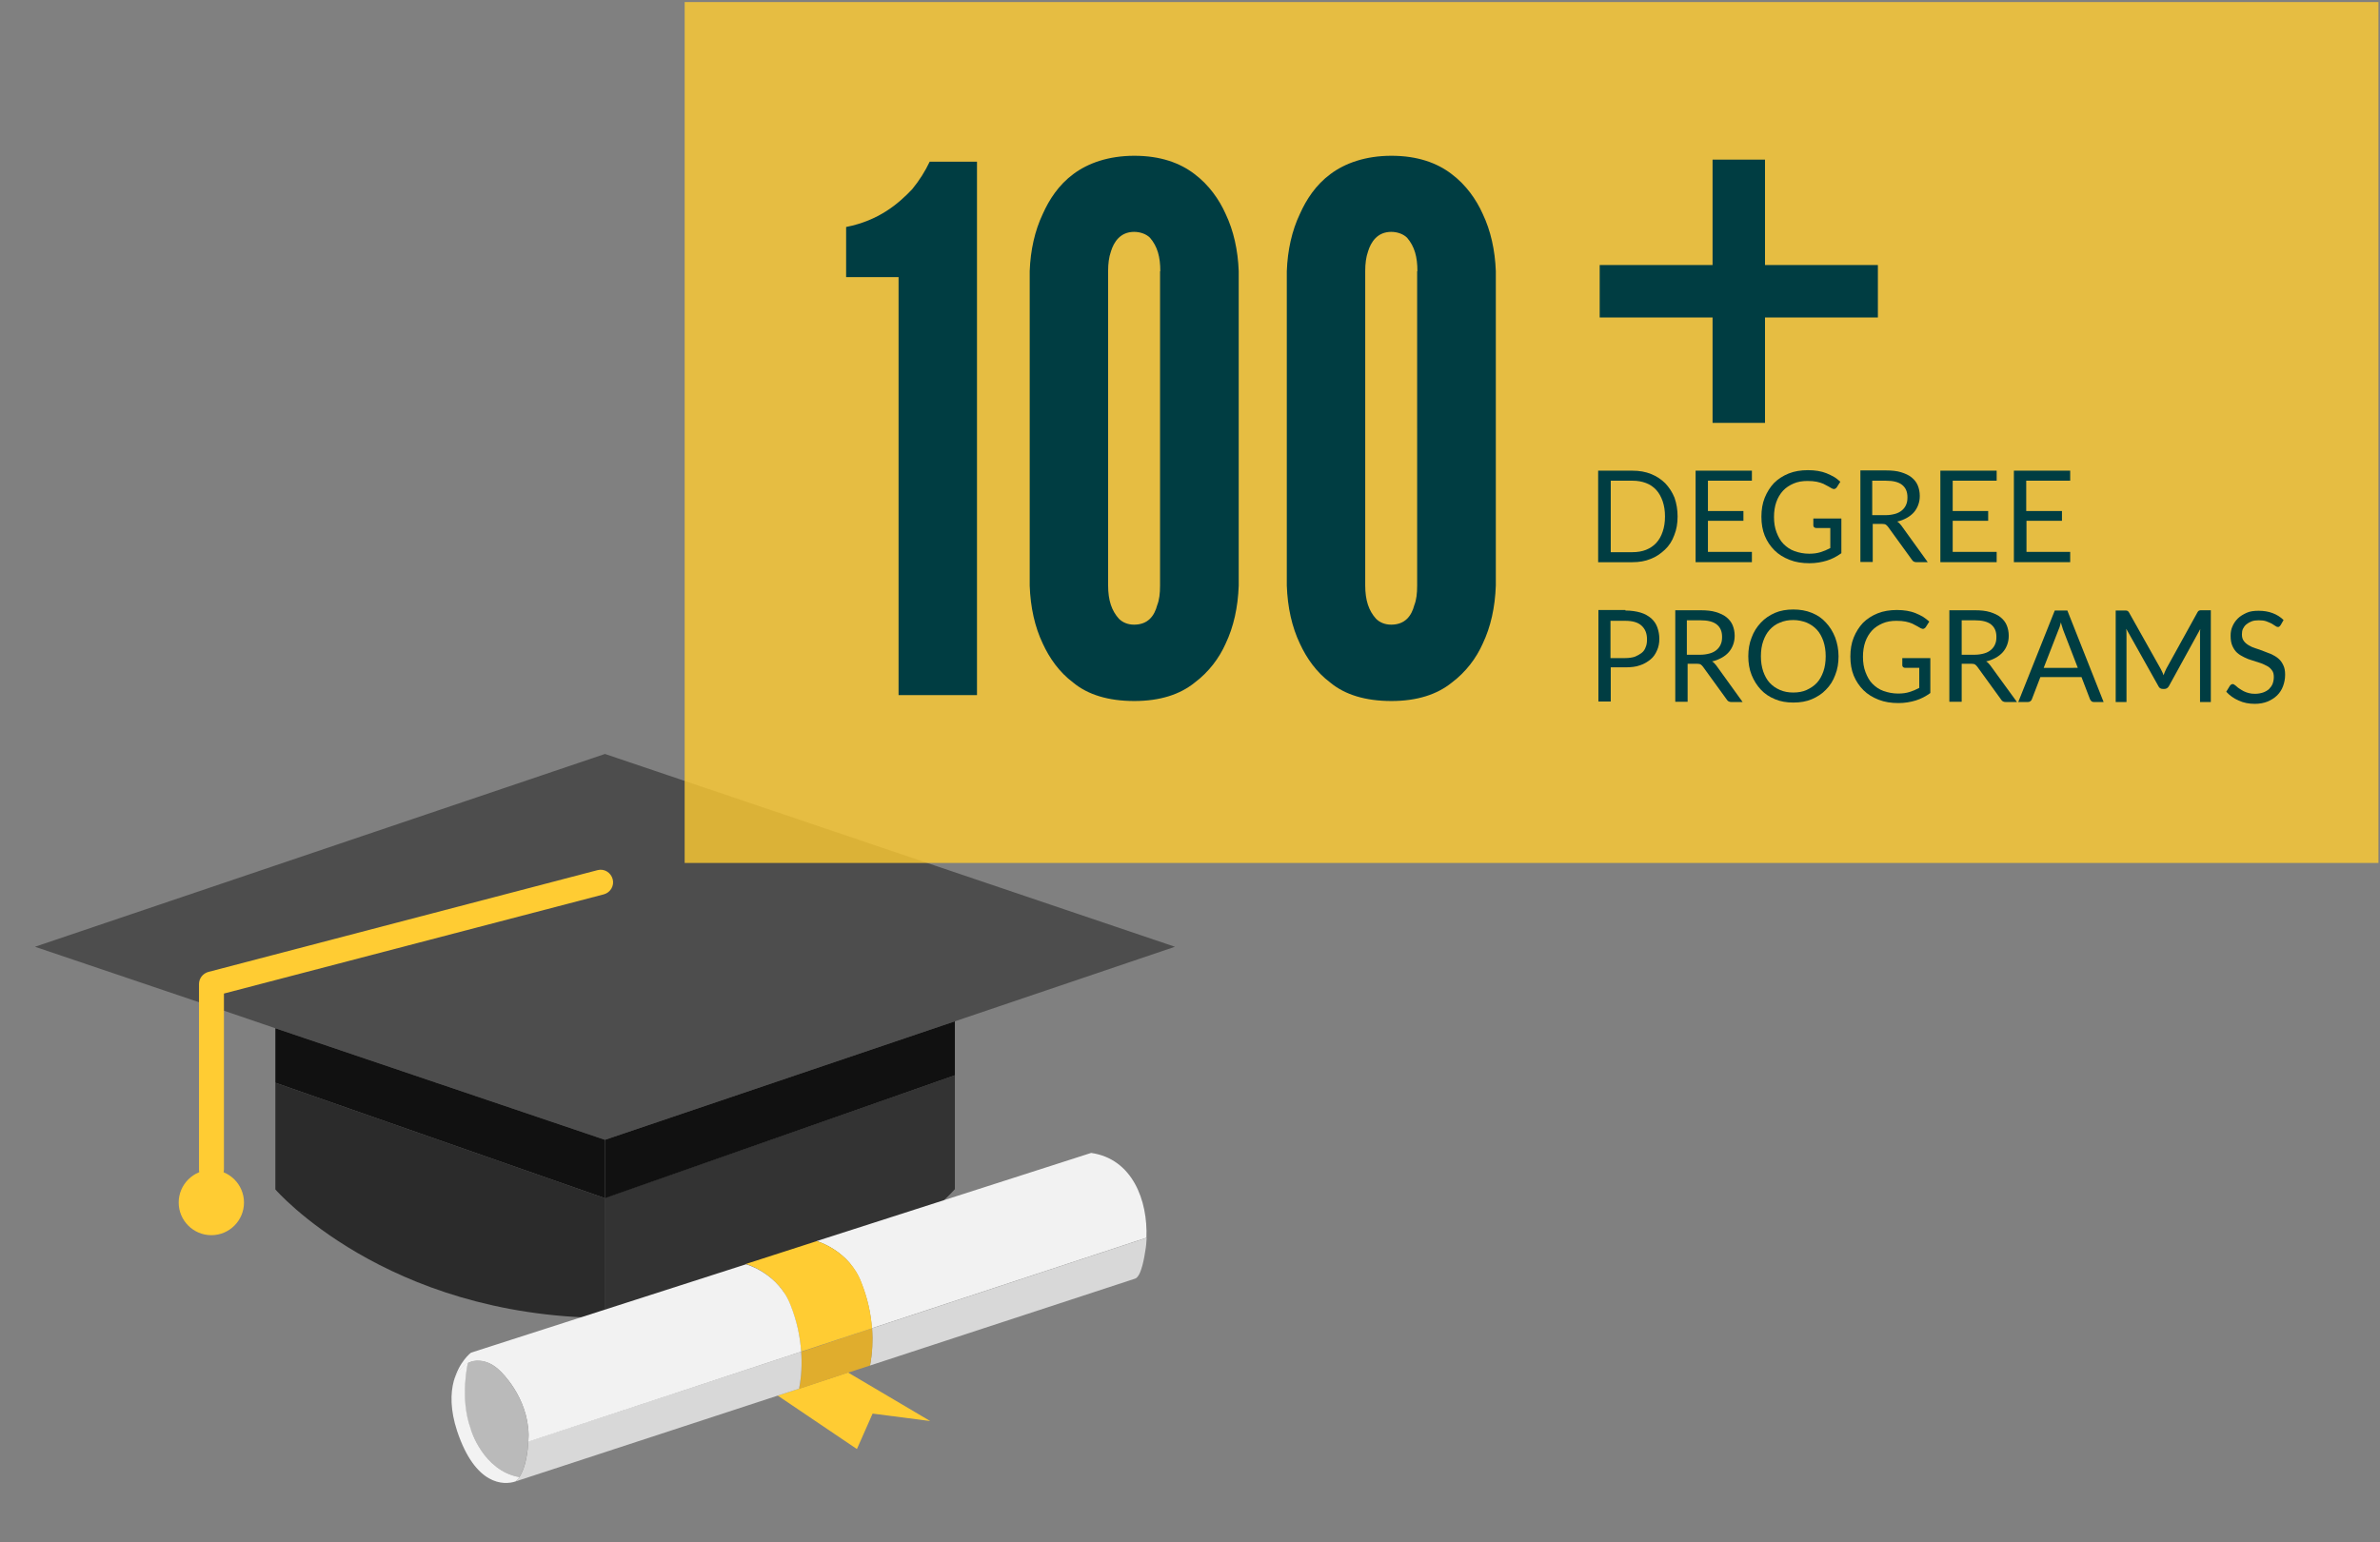 <?xml version="1.0" encoding="utf-8"?>
<!-- Generator: Adobe Illustrator 21.0.2, SVG Export Plug-In . SVG Version: 6.00 Build 0)  -->
<svg version="1.1" id="Layer_1" xmlns="http://www.w3.org/2000/svg" xmlns:xlink="http://www.w3.org/1999/xlink" x="0px" y="0px"
	 viewBox="0 0 925.7 600" style="enable-background:new 0 0 925.7 600;" xml:space="preserve">
<rect x="0" y="0" width="925.7" height="600" fill="#808080" stroke="none"/>
<style type="text/css">
	.st0{fill:#4D4D4D;}
	.st1{fill:#333333;}
	.st2{fill:#111111;}
	.st3{fill:#2B2B2B;}
	.st4{fill:#FFCC33;}
	.st5{fill:none;}
	.st6{fill:#F2F2F2;}
	.st7{fill:#D8D8D8;}
	.st8{fill:#E0AD2D;}
	.st9{fill:#BABABA;}
	.st10{opacity:0.8;fill:#FFCC33;enable-background:new    ;}
	.st11{enable-background:new    ;}
	.st12{fill:#003D42;}
</style>
<title>clas-infographic-01-v2</title>
<g id="_Group_">
	<polygon class="st0" points="371.4,397.3 235.3,443.4 107.1,400 107.1,400 82.2,391.5 13.6,368.3 235.3,293.3 457,368.3 	"/>
	<path class="st1" d="M371.4,418.3v44.3c0,0-44,50.9-132.2,50c-1.3,0-2.6,0-4,0v-46.6L371.4,418.3z"/>
	<polygon class="st2" points="371.4,397.3 371.4,418.3 235.3,466.1 235.3,443.4 	"/>
	<path class="st3" d="M235.3,466.1v46.6c-85.6-0.7-128.2-50-128.2-50v-41.5L235.3,466.1z"/>
	<polygon class="st2" points="235.3,443.4 235.3,466.1 107.1,421.2 107.1,400 	"/>
	<path class="st4" d="M82.2,455.1c7,0,12.7,5.7,12.7,12.7c0,7-5.7,12.7-12.7,12.7c-7,0-12.7-5.7-12.7-12.7c0,0,0,0,0,0
		C69.5,460.8,75.2,455.1,82.2,455.1z"/>
	<polyline class="st5" points="107.1,400 235.3,443.4 371.4,397.3 457,368.3 235.3,293.3 13.6,368.3 82.2,391.5 107.1,400 	"/>
	<path class="st5" d="M371.4,396.5v66.1c0,0-44,50.9-132.2,50c-1.3,0-2.6,0-4,0c-85.6-0.7-128.2-50-128.2-50V400l0,0"/>
	<path class="st4" d="M82.2,459.9c-2.7,0-4.8-2.2-4.8-4.8v-72.3c0-2.2,1.5-4.1,3.6-4.7l151.4-39.6c2.6-0.7,5.2,0.9,5.9,3.5
		c0.7,2.6-0.9,5.2-3.4,5.9l0,0L87.1,386.5v68.5C87.1,457.7,84.9,459.9,82.2,459.9C82.2,459.9,82.2,459.9,82.2,459.9z"/>
	<polyline class="st5" points="107.1,421.2 235.3,466.1 371.4,418.3 	"/>
</g>
<path class="st6" d="M424.4,448.5c16.1,2.3,22.1,18.6,21.5,33l0,0l-106.8,35.2c-0.4-6.1-1.8-12-4.1-17.7
	c-4.7-12.6-17.4-16.2-17.4-16.2l0,0L424.4,448.5z"/>
<path class="st7" d="M446,481.5L446,481.5c-0.1,1.6-0.2,3.3-0.5,4.9c-0.3,1.9-1.5,10.2-4,11l-103.1,33.8c0.9-4.8,1.1-9.6,0.8-14.5
	L446,481.5z"/>
<path class="st4" d="M361.8,552.8l-22.4-2.9l-6.1,13.8l-30.8-20.8l8.3-2.7l19-6.3l0,0L361.8,552.8z"/>
<path class="st8" d="M339.2,516.7c0.4,4.8,0.1,9.7-0.8,14.5l-8.6,2.8l-19,6.3c0.9-4.8,1.2-9.6,0.8-14.4L339.2,516.7z"/>
<path class="st4" d="M339.2,516.7l-27.6,9.1c-0.4-6.1-1.8-12.2-4.1-17.9c-4.7-12.6-17.4-16.2-17.4-16.2l27.6-8.9l0,0
	c0,0,12.7,3.6,17.4,16.2C337.3,504.6,338.7,510.6,339.2,516.7z"/>
<path class="st7" d="M311.6,525.8c0.4,4.8,0.1,9.7-0.8,14.4l-8.3,2.7l-102,33.4c0.6-0.5,1.1-1.1,1.5-1.7c2.6-3.8,3.3-10.3,3.5-13.9
	h0.1L311.6,525.8z"/>
<path class="st6" d="M311.6,525.8l-106,35h-0.1c0.1-1.6,0.1-2.7,0.1-2.7c-0.3-14.8-10.9-24.6-10.9-24.6c-5.7-5.8-11.2-3.8-11.2-3.8
	c-0.5,0.1-1,0.3-1.5,0.6c-4.1,2-5.5,7.1-5.5,7.1l0,0c2-7.7,6.7-11.2,6.7-11.2l107-34.4c0,0,12.7,3.5,17.4,16.2
	C309.8,513.6,311.2,519.6,311.6,525.8z"/>
<path class="st9" d="M205.6,558c0,0,0,1.1-0.1,2.7c-0.2,3.7-1,10.2-3.5,13.9c-14-2.4-19-18.6-19-18.6c-4.4-12.1-1.1-25.8-1.1-25.8
	l0,0c0.5-0.2,1-0.4,1.5-0.6c0,0,5.6-2,11.2,3.8C194.6,533.4,205.3,543.3,205.6,558z"/>
<path class="st6" d="M202,574.6c-0.4,0.7-0.9,1.2-1.5,1.7c-4.5,1.5-15.6,1.7-22.7-19.6c-2.7-8.2-2.6-14.7-1.3-19.5l0,0
	c0,0,1.4-5,5.5-7.1l0,0c0,0-3.3,13.8,1.1,25.8C183,556,188,572.2,202,574.6z"/>
<rect x="266.3" y="0.8" class="st10" width="658.8" height="334.9"/>
<g class="st11">
	<path class="st12" d="M652.5,200.9c0,2.7-0.4,5.1-1.3,7.3c-0.8,2.2-2,4.1-3.6,5.6s-3.4,2.8-5.5,3.6c-2.2,0.9-4.5,1.3-7.2,1.3h-13.3
		v-35.6H635c2.6,0,5,0.4,7.2,1.3c2.2,0.9,4,2.1,5.5,3.6c1.5,1.6,2.7,3.4,3.6,5.6C652.1,195.9,652.5,198.3,652.5,200.9z M647.6,200.9
		c0-2.2-0.3-4.1-0.9-5.9c-0.6-1.7-1.4-3.2-2.5-4.4c-1.1-1.2-2.4-2.1-4-2.7c-1.6-0.6-3.3-0.9-5.2-0.9h-8.5v27.8h8.5
		c1.9,0,3.7-0.3,5.2-0.9s2.9-1.5,4-2.7c1.1-1.2,1.9-2.6,2.5-4.4C647.3,205.1,647.6,203.1,647.6,200.9z"/>
</g>
<g class="st11">
	<path class="st12" d="M681.4,214.8l0,3.9h-21.9v-35.6h21.9v3.9h-17.1v11.8h13.8v3.8h-13.8v12.1H681.4z"/>
</g>
<g class="st11">
	<path class="st12" d="M716.2,201.6v13.6c-1.8,1.3-3.7,2.3-5.7,2.9c-2,0.6-4.2,1-6.7,1c-2.9,0-5.4-0.4-7.7-1.3
		c-2.3-0.9-4.3-2.1-5.9-3.7c-1.6-1.6-2.9-3.5-3.8-5.7c-0.9-2.2-1.3-4.7-1.3-7.4c0-2.7,0.4-5.2,1.3-7.4c0.9-2.2,2.1-4.1,3.6-5.7
		c1.6-1.6,3.5-2.8,5.7-3.7c2.2-0.9,4.8-1.3,7.5-1.3c1.4,0,2.7,0.1,3.9,0.3c1.2,0.2,2.3,0.5,3.3,0.9s2,0.9,2.9,1.4s1.7,1.2,2.5,1.9
		l-1.4,2.2c-0.2,0.3-0.5,0.5-0.8,0.6c-0.3,0.1-0.7,0-1.1-0.2c-0.4-0.2-0.9-0.5-1.4-0.8c-0.5-0.3-1.1-0.6-1.9-1
		c-0.7-0.3-1.6-0.6-2.6-0.8c-1-0.2-2.2-0.3-3.6-0.3c-2,0-3.8,0.3-5.4,1s-3,1.6-4.1,2.8c-1.1,1.2-2,2.7-2.6,4.4s-0.9,3.7-0.9,5.8
		c0,2.2,0.3,4.2,1,6s1.5,3.3,2.7,4.5c1.2,1.2,2.6,2.2,4.3,2.8c1.7,0.6,3.6,1,5.7,1c1.7,0,3.1-0.2,4.4-0.6c1.3-0.4,2.5-0.9,3.8-1.6
		v-7.8h-5.5c-0.3,0-0.6-0.1-0.8-0.3c-0.2-0.2-0.3-0.4-0.3-0.7v-2.7H716.2z"/>
	<path class="st12" d="M749.8,218.7h-4.3c-0.9,0-1.5-0.3-1.9-1l-9.2-12.7c-0.3-0.4-0.6-0.7-0.9-0.9s-0.8-0.3-1.5-0.3h-3.6v14.8h-4.8
		v-35.6h10c2.2,0,4.2,0.2,5.8,0.7c1.6,0.5,3,1.1,4.1,2c1.1,0.9,1.9,1.9,2.4,3.1c0.5,1.2,0.8,2.6,0.8,4.1c0,1.3-0.2,2.4-0.6,3.5
		c-0.4,1.1-1,2.1-1.7,2.9s-1.7,1.6-2.8,2.2s-2.3,1.1-3.7,1.4c0.6,0.3,1.1,0.9,1.6,1.5L749.8,218.7z M733.4,200.4
		c1.4,0,2.6-0.2,3.7-0.5s2-0.8,2.7-1.4c0.7-0.6,1.3-1.4,1.6-2.2c0.4-0.9,0.5-1.8,0.5-2.9c0-2.1-0.7-3.7-2.1-4.8
		c-1.4-1.1-3.5-1.6-6.3-1.6h-5.3v13.4H733.4z"/>
	<path class="st12" d="M776.6,214.8l0,3.9h-21.9v-35.6h21.9v3.9h-17.1v11.8h13.8v3.8h-13.8v12.1H776.6z"/>
	<path class="st12" d="M805.2,214.8l0,3.9h-21.9v-35.6h21.9v3.9h-17.1v11.8H802v3.8h-13.8v12.1H805.2z"/>
</g>
<g class="st11">
	<path class="st12" d="M632.2,237.5c2.2,0,4.2,0.3,5.9,0.8c1.7,0.5,3,1.3,4.1,2.2c1.1,1,1.9,2.1,2.4,3.5c0.5,1.4,0.8,2.9,0.8,4.5
		c0,1.7-0.3,3.2-0.9,4.5c-0.6,1.4-1.4,2.6-2.5,3.5s-2.5,1.8-4.1,2.3c-1.6,0.6-3.5,0.8-5.7,0.8h-5.7v13.3h-4.8v-35.6H632.2z
		 M632.2,256c1.4,0,2.6-0.2,3.6-0.5c1-0.4,1.9-0.9,2.7-1.5s1.3-1.4,1.6-2.3c0.4-0.9,0.5-1.9,0.5-3c0-2.3-0.7-4-2.1-5.3
		c-1.4-1.3-3.5-1.9-6.4-1.9h-5.7V256H632.2z"/>
</g>
<g class="st11">
	<path class="st12" d="M677.8,273.1h-4.3c-0.9,0-1.5-0.3-1.9-1l-9.2-12.7c-0.3-0.4-0.6-0.7-0.9-0.9s-0.8-0.3-1.5-0.3h-3.6v14.8h-4.8
		v-35.6h10c2.2,0,4.2,0.2,5.8,0.7c1.6,0.5,3,1.1,4.1,2c1.1,0.9,1.9,1.9,2.4,3.1s0.8,2.6,0.8,4.1c0,1.3-0.2,2.4-0.6,3.5
		c-0.4,1.1-1,2.1-1.7,2.9c-0.8,0.9-1.7,1.6-2.8,2.2c-1.1,0.6-2.3,1.1-3.7,1.4c0.6,0.3,1.1,0.9,1.6,1.5L677.8,273.1z M661.3,254.7
		c1.4,0,2.6-0.2,3.7-0.5c1.1-0.3,2-0.8,2.7-1.4c0.7-0.6,1.3-1.4,1.6-2.2c0.4-0.9,0.5-1.8,0.5-2.9c0-2.1-0.7-3.7-2.1-4.8
		c-1.4-1.1-3.5-1.6-6.3-1.6h-5.3v13.4H661.3z"/>
</g>
<g class="st11">
	<path class="st12" d="M715.1,255.3c0,2.7-0.4,5.1-1.3,7.3c-0.8,2.2-2,4.1-3.6,5.7c-1.5,1.6-3.4,2.8-5.5,3.7s-4.5,1.3-7.2,1.3
		c-2.6,0-5-0.4-7.1-1.3c-2.2-0.9-4-2.1-5.5-3.7c-1.5-1.6-2.7-3.5-3.6-5.7s-1.3-4.7-1.3-7.3s0.4-5.1,1.3-7.3c0.8-2.2,2-4.1,3.6-5.8
		c1.5-1.6,3.4-2.9,5.5-3.8c2.1-0.9,4.5-1.3,7.1-1.3c2.6,0,5,0.4,7.2,1.3c2.2,0.9,4,2.1,5.5,3.8c1.5,1.6,2.7,3.5,3.6,5.8
		C714.6,250.2,715.1,252.6,715.1,255.3z M710.1,255.3c0-2.2-0.3-4.1-0.9-5.9c-0.6-1.7-1.4-3.2-2.5-4.4c-1.1-1.2-2.4-2.1-4-2.8
		c-1.6-0.6-3.3-1-5.2-1c-1.9,0-3.6,0.3-5.2,1c-1.6,0.6-2.9,1.6-4,2.8s-1.9,2.7-2.5,4.4c-0.6,1.7-0.9,3.7-0.9,5.9
		c0,2.2,0.3,4.1,0.9,5.9c0.6,1.7,1.4,3.2,2.5,4.4s2.4,2.1,4,2.8s3.3,1,5.2,1c1.9,0,3.7-0.3,5.2-1s2.9-1.6,4-2.8
		c1.1-1.2,1.9-2.7,2.5-4.4S710.1,257.5,710.1,255.3z"/>
	<path class="st12" d="M750.8,256v13.6c-1.8,1.3-3.7,2.3-5.7,2.9c-2,0.6-4.2,1-6.7,1c-2.9,0-5.4-0.4-7.7-1.3
		c-2.3-0.9-4.3-2.1-5.9-3.7c-1.6-1.6-2.9-3.5-3.8-5.7c-0.9-2.2-1.3-4.7-1.3-7.4c0-2.7,0.4-5.2,1.3-7.4c0.9-2.2,2.1-4.1,3.6-5.7
		c1.6-1.6,3.5-2.8,5.7-3.7c2.2-0.9,4.8-1.3,7.5-1.3c1.4,0,2.7,0.1,3.9,0.3c1.2,0.2,2.3,0.5,3.3,0.9c1,0.4,2,0.9,2.9,1.4
		c0.9,0.6,1.7,1.2,2.5,1.9l-1.4,2.2c-0.2,0.3-0.5,0.5-0.8,0.6c-0.3,0.1-0.7,0-1.1-0.2c-0.4-0.2-0.9-0.5-1.4-0.8
		c-0.5-0.3-1.1-0.6-1.9-1c-0.7-0.3-1.6-0.6-2.6-0.8s-2.2-0.3-3.6-0.3c-2,0-3.8,0.3-5.4,1s-3,1.6-4.1,2.8s-2,2.7-2.6,4.4
		s-0.9,3.7-0.9,5.8c0,2.2,0.3,4.2,1,6s1.5,3.3,2.7,4.5c1.2,1.2,2.6,2.2,4.3,2.8c1.7,0.6,3.6,1,5.7,1c1.7,0,3.1-0.2,4.4-0.6
		c1.3-0.4,2.5-0.9,3.8-1.6v-7.8h-5.5c-0.3,0-0.6-0.1-0.8-0.3c-0.2-0.2-0.3-0.4-0.3-0.7V256H750.8z"/>
	<path class="st12" d="M784.5,273.1h-4.3c-0.9,0-1.5-0.3-1.9-1l-9.2-12.7c-0.3-0.4-0.6-0.7-0.9-0.9c-0.3-0.2-0.8-0.3-1.5-0.3H763
		v14.8h-4.8v-35.6h10c2.2,0,4.2,0.2,5.8,0.7s3,1.1,4.1,2c1.1,0.9,1.9,1.9,2.4,3.1s0.8,2.6,0.8,4.1c0,1.3-0.2,2.4-0.6,3.5
		c-0.4,1.1-1,2.1-1.7,2.9s-1.7,1.6-2.8,2.2s-2.3,1.1-3.7,1.4c0.6,0.3,1.1,0.9,1.6,1.5L784.5,273.1z M768,254.7
		c1.4,0,2.6-0.2,3.7-0.5c1.1-0.3,2-0.8,2.7-1.4s1.3-1.4,1.6-2.2c0.4-0.9,0.5-1.8,0.5-2.9c0-2.1-0.7-3.7-2.1-4.8
		c-1.4-1.1-3.5-1.6-6.3-1.6H763v13.4H768z"/>
	<path class="st12" d="M818.2,273.1h-3.7c-0.4,0-0.8-0.1-1-0.3s-0.5-0.5-0.6-0.8l-3.3-8.6h-16l-3.3,8.6c-0.1,0.3-0.3,0.6-0.6,0.8
		c-0.3,0.2-0.6,0.3-1,0.3h-3.7l14.2-35.6h4.9L818.2,273.1z M808.2,259.9l-5.6-14.5c-0.2-0.4-0.3-0.9-0.5-1.5
		c-0.2-0.6-0.4-1.2-0.5-1.8c-0.3,1.3-0.7,2.5-1.1,3.3l-5.6,14.4H808.2z"/>
	<path class="st12" d="M859.9,237.5v35.6h-4.2v-26.1c0-0.3,0-0.7,0-1.1c0-0.4,0.1-0.8,0.1-1.2l-12.2,22.2c-0.4,0.7-1,1.1-1.7,1.1
		h-0.7c-0.8,0-1.4-0.4-1.7-1.1l-12.5-22.3c0.1,0.9,0.1,1.7,0.1,2.4v26.1h-4.2v-35.6h3.5c0.4,0,0.8,0,1,0.1c0.2,0.1,0.5,0.3,0.7,0.7
		l12.3,21.9c0.2,0.4,0.4,0.8,0.6,1.2c0.2,0.4,0.4,0.9,0.5,1.3c0.2-0.4,0.3-0.9,0.5-1.3c0.2-0.4,0.4-0.9,0.6-1.3l12.1-21.9
		c0.2-0.4,0.4-0.6,0.7-0.7c0.2-0.1,0.6-0.1,1-0.1H859.9z"/>
	<path class="st12" d="M887.1,243.1c-0.1,0.2-0.3,0.4-0.5,0.6s-0.4,0.2-0.6,0.2c-0.3,0-0.6-0.1-1-0.4c-0.4-0.3-0.9-0.6-1.4-0.9
		c-0.6-0.3-1.3-0.6-2.1-0.9c-0.8-0.3-1.8-0.4-2.9-0.4c-1.1,0-2,0.1-2.8,0.4c-0.8,0.3-1.5,0.7-2.1,1.2c-0.6,0.5-1,1.1-1.3,1.7
		s-0.4,1.4-0.4,2.2c0,1,0.2,1.8,0.7,2.5c0.5,0.7,1.1,1.2,1.9,1.7c0.8,0.5,1.7,0.9,2.7,1.2c1,0.3,2.1,0.7,3.1,1.1
		c1.1,0.4,2.1,0.8,3.1,1.2c1,0.5,1.9,1,2.7,1.7c0.8,0.7,1.4,1.5,1.9,2.6c0.5,1,0.7,2.2,0.7,3.7c0,1.6-0.3,3-0.8,4.4
		c-0.5,1.4-1.3,2.6-2.3,3.6c-1,1-2.3,1.8-3.7,2.4c-1.5,0.6-3.2,0.9-5,0.9c-2.3,0-4.4-0.4-6.3-1.3c-1.9-0.8-3.5-2-4.8-3.4l1.4-2.3
		c0.1-0.2,0.3-0.3,0.5-0.5c0.2-0.1,0.4-0.2,0.6-0.2c0.2,0,0.5,0.1,0.7,0.3c0.3,0.2,0.6,0.4,0.9,0.7s0.7,0.6,1.2,0.9
		c0.4,0.3,1,0.6,1.5,0.9c0.6,0.3,1.2,0.5,1.9,0.7c0.7,0.2,1.5,0.3,2.5,0.3c1.1,0,2.2-0.2,3.1-0.5c0.9-0.3,1.7-0.8,2.3-1.3
		c0.6-0.6,1.1-1.3,1.4-2c0.3-0.8,0.5-1.7,0.5-2.7c0-1.1-0.2-2-0.7-2.6c-0.5-0.7-1.1-1.3-1.9-1.7s-1.7-0.9-2.7-1.2
		c-1-0.3-2.1-0.7-3.1-1c-1.1-0.3-2.1-0.7-3.1-1.2s-1.9-1-2.7-1.7c-0.8-0.7-1.4-1.6-1.9-2.7c-0.5-1.1-0.7-2.4-0.7-4
		c0-1.3,0.2-2.5,0.7-3.6c0.5-1.2,1.2-2.2,2.1-3.1c0.9-0.9,2.1-1.6,3.4-2.2s2.9-0.8,4.7-0.8c2,0,3.8,0.3,5.4,0.9
		c1.6,0.6,3.1,1.5,4.3,2.7L887.1,243.1z"/>
</g>
<g class="st11">
	<path class="st12" d="M329.1,107.8V88.3c12.7-2.5,20.3-9,25.7-14.7c2.8-3.4,5.1-7.1,6.8-10.7h18.4v207.5h-30.5V107.8H329.1z"/>
	<path class="st12" d="M481.8,227.8c-0.3,8.5-2,16.1-5.1,22.6c-2.5,5.6-6.5,11-12.1,15.2c-5.6,4.5-13.3,7.1-23.4,7.1
		c-10.2,0-18.1-2.5-23.7-7.1c-5.6-4.2-9.3-9.6-11.9-15.2c-3.1-6.5-4.8-14.1-5.1-22.6V105.5c0.3-8.2,2-15.8,5.1-22.3
		c2.5-5.6,6.2-11.3,11.9-15.5c5.6-4.2,13.6-7.1,23.7-7.1c10.2,0,17.8,2.8,23.4,7.1c5.6,4.2,9.6,9.9,12.1,15.5
		c3.1,6.5,4.8,14.1,5.1,22.3V227.8z M451.3,105.5c0-5.6-1.1-9.6-4-13c-1.4-1.4-3.7-2.3-6.2-2.3c-5.4,0-7.9,4-9,7.6
		c-0.8,2.3-1.1,4.8-1.1,7.6v122.3c0,5.9,1.4,9.9,4.2,13c1.4,1.4,3.4,2.3,5.9,2.3c5.4,0,7.9-3.4,9-7.6c0.8-2,1.1-4.5,1.1-7.6V105.5z"
		/>
	<path class="st12" d="M581.8,227.8c-0.3,8.5-2,16.1-5.1,22.6c-2.5,5.6-6.5,11-12.1,15.2c-5.6,4.5-13.3,7.1-23.4,7.1
		c-10.2,0-18.1-2.5-23.7-7.1c-5.6-4.2-9.3-9.6-11.9-15.2c-3.1-6.5-4.8-14.1-5.1-22.6V105.5c0.3-8.2,2-15.8,5.1-22.3
		c2.5-5.6,6.2-11.3,11.9-15.5c5.6-4.2,13.6-7.1,23.7-7.1c10.2,0,17.8,2.8,23.4,7.1c5.6,4.2,9.6,9.9,12.1,15.5
		c3.1,6.5,4.8,14.1,5.1,22.3V227.8z M551.3,105.5c0-5.6-1.1-9.6-4-13c-1.4-1.4-3.7-2.3-6.2-2.3c-5.4,0-7.9,4-9,7.6
		c-0.8,2.3-1.1,4.8-1.1,7.6v122.3c0,5.9,1.4,9.9,4.2,13c1.4,1.4,3.4,2.3,5.9,2.3c5.4,0,7.9-3.4,9-7.6c0.8-2,1.1-4.5,1.1-7.6V105.5z"
		/>
</g>
<g class="st11">
	<path class="st12" d="M622.2,103.1h43.9v-41h20.4v41h43.9v20.4h-43.9v41h-20.4v-41h-43.9V103.1z"/>
</g>
</svg>
